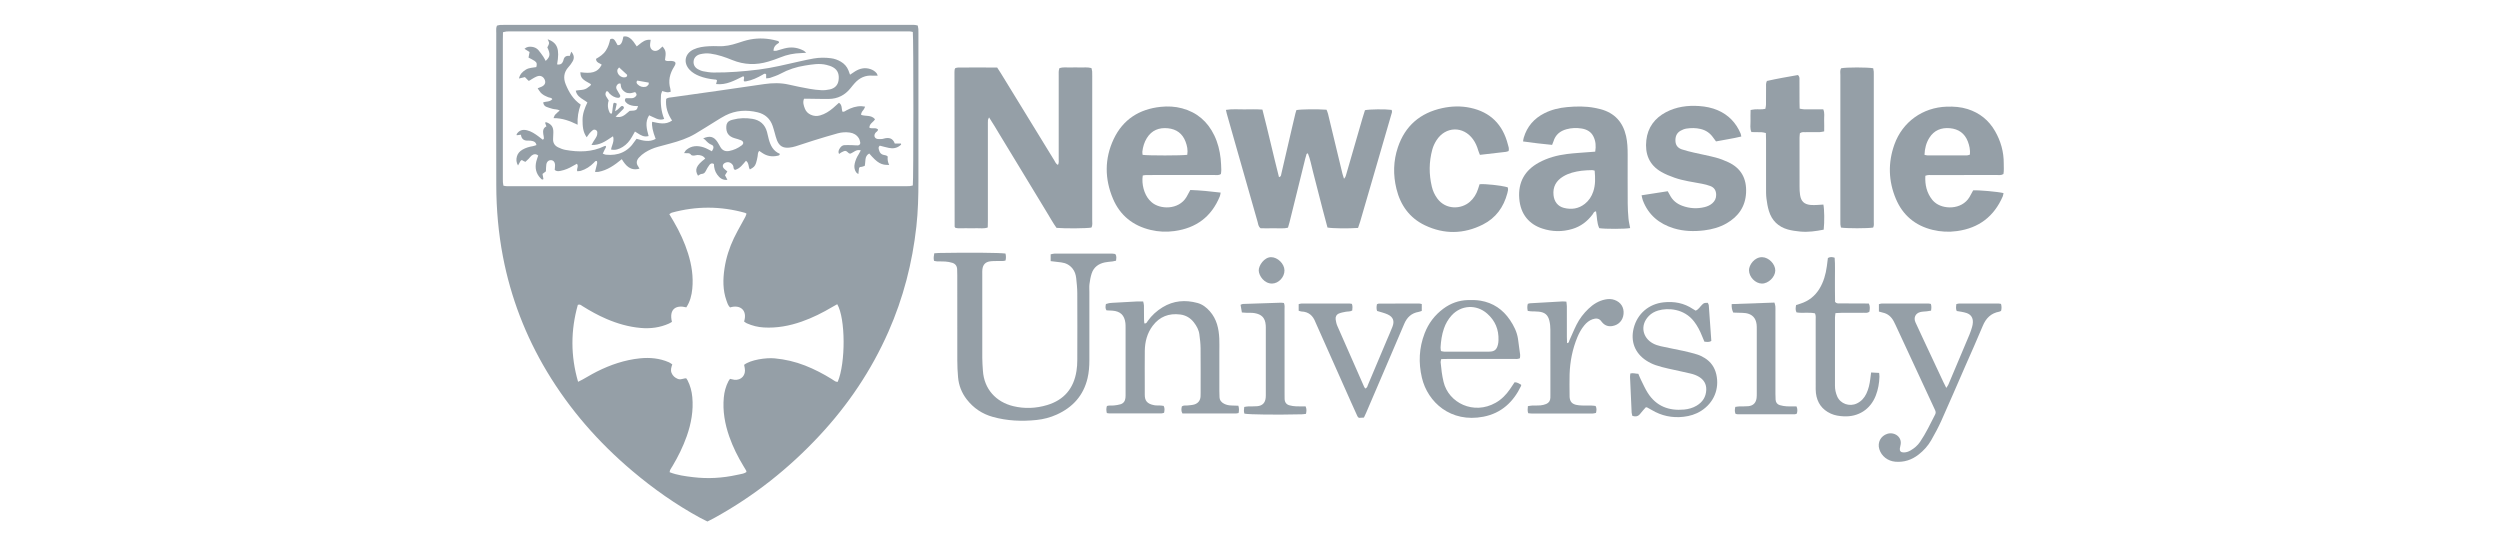 <?xml version="1.0" encoding="UTF-8"?>
<svg xmlns="http://www.w3.org/2000/svg" width="151" height="33" viewBox="0 0 151 33" fill="none">
  <path d="M63.902 9.962C63.969 9.835 63.946 9.712 63.946 9.594C63.949 8.865 63.946 8.134 63.946 7.405C63.946 6.456 63.946 5.508 63.946 4.56C63.946 4.416 63.93 4.27 63.991 4.114C64.204 4.045 64.422 4.081 64.637 4.076C64.842 4.069 65.049 4.07 65.256 4.076C65.472 4.081 65.691 4.049 65.922 4.111C65.938 4.181 65.962 4.248 65.967 4.318C65.974 4.415 65.971 4.513 65.971 4.61C65.971 7.504 65.971 10.398 65.969 13.291C65.969 13.445 66.002 13.607 65.92 13.746C65.637 13.798 64.311 13.81 63.814 13.763C63.603 13.474 63.427 13.143 63.229 12.824C63.038 12.514 62.851 12.202 62.662 11.889C62.466 11.568 62.271 11.245 62.075 10.922C61.886 10.611 61.697 10.3 61.508 9.987C61.313 9.666 61.117 9.343 60.922 9.022C60.733 8.711 60.545 8.398 60.354 8.087C60.159 7.768 59.974 7.442 59.739 7.09C59.703 7.173 59.675 7.209 59.673 7.247C59.665 7.357 59.668 7.466 59.668 7.575C59.668 9.496 59.668 11.417 59.668 13.338C59.668 13.471 59.663 13.603 59.66 13.739C59.428 13.824 59.208 13.777 58.994 13.784C58.776 13.792 58.557 13.79 58.339 13.784C58.123 13.779 57.905 13.809 57.717 13.767C57.685 13.732 57.675 13.725 57.67 13.716C57.665 13.706 57.66 13.693 57.66 13.681C57.656 10.569 57.652 7.457 57.65 4.345C57.65 4.297 57.652 4.247 57.66 4.2C57.664 4.177 57.679 4.157 57.699 4.115C57.742 4.105 57.798 4.081 57.855 4.081C58.644 4.074 59.432 4.07 60.23 4.081C60.31 4.204 60.385 4.313 60.453 4.426C61.526 6.177 62.598 7.928 63.673 9.678C63.733 9.774 63.77 9.896 63.901 9.962H63.902Z" fill="#959FA7"></path>
  <path d="M82.031 13.767C81.434 13.81 80.472 13.799 80.18 13.743C80.084 13.381 79.983 13.007 79.885 12.633C79.787 12.257 79.692 11.879 79.595 11.503C79.499 11.127 79.406 10.749 79.305 10.374C79.204 10.003 79.145 9.619 78.996 9.262C78.892 9.273 78.909 9.348 78.891 9.395C78.87 9.452 78.856 9.51 78.84 9.57C78.668 10.266 78.496 10.961 78.325 11.657C78.179 12.246 78.034 12.836 77.887 13.425C77.86 13.531 77.827 13.635 77.794 13.75C77.516 13.823 77.239 13.78 76.963 13.787C76.685 13.795 76.406 13.788 76.144 13.788C75.991 13.677 75.993 13.517 75.954 13.383C75.481 11.737 75.014 10.089 74.545 8.442C74.395 7.916 74.246 7.39 74.097 6.864C74.078 6.797 74.066 6.727 74.045 6.637C74.426 6.574 74.786 6.611 75.146 6.607C75.507 6.602 75.87 6.594 76.25 6.619C76.603 7.986 76.906 9.346 77.25 10.697C77.379 10.674 77.374 10.577 77.392 10.5C77.613 9.553 77.831 8.607 78.051 7.661C78.114 7.389 78.179 7.117 78.244 6.845C78.26 6.776 78.286 6.709 78.303 6.649C78.59 6.596 79.547 6.585 80.123 6.627C80.151 6.701 80.192 6.787 80.213 6.877C80.504 8.081 80.794 9.287 81.083 10.491C81.105 10.582 81.139 10.671 81.178 10.798C81.281 10.694 81.296 10.59 81.324 10.493C81.645 9.384 81.964 8.277 82.285 7.168C82.336 6.994 82.391 6.821 82.444 6.656C82.714 6.595 83.673 6.586 84.05 6.637C84.112 6.745 84.055 6.845 84.026 6.948C83.752 7.893 83.477 8.838 83.203 9.782C82.853 10.984 82.504 12.185 82.154 13.386C82.117 13.513 82.07 13.637 82.026 13.768L82.031 13.767Z" fill="#959FA7"></path>
  <path d="M98.458 13.776C98.185 13.834 96.952 13.839 96.595 13.781C96.445 13.467 96.466 13.109 96.401 12.767C96.266 12.77 96.243 12.883 96.19 12.954C95.873 13.373 95.477 13.678 94.969 13.829C94.358 14.012 93.746 14.001 93.143 13.8C92.394 13.551 91.834 12.977 91.762 11.976C91.691 11.002 92.098 10.284 92.951 9.819C93.481 9.53 94.054 9.377 94.647 9.302C95.091 9.246 95.54 9.224 95.987 9.187C96.105 9.177 96.225 9.17 96.351 9.16C96.407 8.829 96.383 8.532 96.247 8.251C96.103 7.951 95.834 7.81 95.523 7.761C95.222 7.714 94.918 7.724 94.62 7.805C94.228 7.911 93.953 8.137 93.831 8.535C93.811 8.602 93.78 8.668 93.747 8.751C93.162 8.692 92.587 8.631 91.992 8.543C92.008 8.451 92.014 8.382 92.034 8.317C92.234 7.639 92.661 7.15 93.29 6.835C93.719 6.62 94.181 6.512 94.653 6.469C95.209 6.418 95.769 6.409 96.322 6.516C96.442 6.539 96.559 6.564 96.676 6.595C97.52 6.821 98.023 7.372 98.215 8.22C98.298 8.589 98.311 8.965 98.311 9.342C98.311 10.327 98.307 11.311 98.314 12.295C98.315 12.598 98.333 12.902 98.361 13.204C98.378 13.396 98.427 13.585 98.461 13.774L98.458 13.776ZM96.318 10.308C96.257 10.294 96.212 10.274 96.166 10.275C95.948 10.284 95.728 10.285 95.514 10.314C95.128 10.368 94.75 10.454 94.412 10.661C93.991 10.918 93.781 11.285 93.833 11.788C93.873 12.174 94.085 12.459 94.454 12.555C94.911 12.673 95.345 12.613 95.726 12.311C95.971 12.117 96.134 11.865 96.233 11.57C96.372 11.16 96.355 10.74 96.318 10.307V10.308Z" fill="#959FA7"></path>
  <path d="M73.742 10.51C73.606 10.605 73.468 10.571 73.338 10.571C72.1 10.573 70.862 10.572 69.623 10.572C69.477 10.572 69.331 10.571 69.187 10.575C69.13 10.576 69.073 10.592 69.022 10.601C68.942 11.129 69.107 11.726 69.421 12.08C69.462 12.126 69.505 12.168 69.551 12.208C70.049 12.659 71.188 12.695 71.663 11.901C71.743 11.766 71.813 11.626 71.895 11.475C72.502 11.496 73.103 11.558 73.728 11.633C73.709 11.719 73.705 11.789 73.68 11.851C73.177 13.09 72.252 13.776 70.938 13.956C70.451 14.024 69.97 14.001 69.493 13.887C68.429 13.633 67.652 13.011 67.226 12.008C66.718 10.81 66.707 9.586 67.266 8.401C67.827 7.215 68.808 6.591 70.1 6.454C70.536 6.408 70.975 6.428 71.401 6.544C72.301 6.787 72.941 7.342 73.343 8.178C73.557 8.62 73.673 9.091 73.727 9.577C73.752 9.807 73.758 10.039 73.766 10.268C73.769 10.351 73.751 10.435 73.743 10.507L73.742 10.51ZM71.711 9.351C71.757 9.063 71.702 8.804 71.607 8.555C71.422 8.066 71.058 7.799 70.542 7.747C70.005 7.694 69.565 7.865 69.27 8.339C69.114 8.59 69.032 8.867 68.998 9.158C68.99 9.224 69.009 9.293 69.014 9.354C69.364 9.402 71.371 9.401 71.71 9.351H71.711Z" fill="#959FA7"></path>
  <path d="M121.007 10.512C120.866 10.601 120.729 10.571 120.598 10.571C119.3 10.573 118.001 10.571 116.703 10.573C116.572 10.573 116.439 10.555 116.291 10.616C116.261 11.16 116.372 11.653 116.717 12.08C116.755 12.127 116.801 12.167 116.845 12.208C117.344 12.66 118.484 12.693 118.957 11.904C119.037 11.77 119.108 11.63 119.179 11.498C119.508 11.475 120.662 11.578 121.012 11.662C120.997 11.728 120.993 11.8 120.966 11.861C120.44 13.077 119.522 13.775 118.208 13.957C117.708 14.026 117.216 14.002 116.727 13.883C115.676 13.628 114.925 12.997 114.509 12.005C114.058 10.933 114.03 9.827 114.421 8.73C114.91 7.361 116.132 6.489 117.584 6.442C118.01 6.428 118.43 6.457 118.843 6.587C119.571 6.818 120.126 7.264 120.504 7.925C120.848 8.525 121.031 9.176 121.026 9.872C121.025 10.088 121.046 10.305 121.008 10.51L121.007 10.512ZM116.241 9.354C116.321 9.369 116.368 9.385 116.414 9.385C117.213 9.387 118.014 9.388 118.814 9.385C118.87 9.385 118.925 9.355 118.983 9.338C119.009 9.051 118.952 8.792 118.856 8.542C118.666 8.052 118.296 7.792 117.779 7.744C117.255 7.696 116.821 7.865 116.533 8.323C116.343 8.627 116.254 8.964 116.24 9.354H116.241Z" fill="#959FA7"></path>
  <path d="M63.46 15.774V15.362C63.546 15.346 63.615 15.319 63.685 15.319C64.851 15.316 66.016 15.316 67.183 15.319C67.242 15.319 67.301 15.334 67.359 15.342C67.461 15.469 67.422 15.6 67.409 15.746C67.335 15.761 67.268 15.78 67.199 15.79C67.043 15.812 66.883 15.816 66.73 15.849C66.347 15.93 66.059 16.141 65.935 16.521C65.868 16.727 65.832 16.944 65.804 17.16C65.784 17.315 65.798 17.476 65.798 17.634C65.798 19.008 65.795 20.382 65.798 21.757C65.798 22.123 65.772 22.486 65.688 22.843C65.441 23.891 64.794 24.602 63.829 25.039C63.44 25.216 63.029 25.323 62.603 25.367C61.714 25.459 60.832 25.422 59.967 25.181C59.329 25.004 58.801 24.652 58.391 24.123C58.085 23.727 57.91 23.28 57.867 22.785C57.837 22.445 57.821 22.105 57.821 21.765C57.816 20.05 57.819 18.335 57.819 16.62C57.819 16.498 57.816 16.377 57.811 16.255C57.802 16.062 57.698 15.931 57.522 15.875C57.384 15.831 57.238 15.808 57.095 15.797C56.938 15.783 56.779 15.797 56.622 15.79C56.552 15.788 56.483 15.767 56.417 15.756C56.373 15.595 56.402 15.456 56.43 15.299C56.53 15.291 56.613 15.281 56.694 15.28C58.52 15.247 60.392 15.262 60.731 15.314C60.767 15.449 60.768 15.59 60.734 15.736C60.598 15.784 60.452 15.757 60.309 15.764C60.139 15.771 59.967 15.761 59.8 15.785C59.517 15.826 59.371 15.985 59.336 16.267C59.325 16.363 59.329 16.461 59.329 16.558C59.329 18.248 59.328 19.939 59.33 21.628C59.33 21.884 59.352 22.139 59.368 22.393C59.439 23.498 60.156 24.278 61.197 24.531C61.881 24.698 62.575 24.668 63.249 24.465C64.269 24.158 64.855 23.46 65.019 22.41C65.053 22.195 65.068 21.974 65.068 21.757C65.072 20.407 65.075 19.058 65.068 17.707C65.067 17.404 65.034 17.1 65.002 16.799C64.979 16.593 64.918 16.394 64.785 16.226C64.61 16.005 64.379 15.884 64.102 15.849C63.899 15.822 63.696 15.8 63.464 15.773L63.46 15.774Z" fill="#959FA7"></path>
  <path d="M105.174 8.245C104.666 8.37 104.162 8.439 103.647 8.541C103.59 8.463 103.531 8.389 103.478 8.312C103.29 8.04 103.04 7.867 102.716 7.79C102.427 7.721 102.138 7.723 101.85 7.768C101.733 7.787 101.616 7.836 101.511 7.894C101.259 8.034 101.179 8.265 101.198 8.542C101.215 8.793 101.361 8.947 101.583 9.022C101.824 9.102 102.072 9.162 102.319 9.219C102.756 9.321 103.197 9.402 103.632 9.516C103.888 9.584 104.139 9.681 104.38 9.793C105.166 10.156 105.506 10.79 105.463 11.643C105.421 12.481 104.996 13.081 104.284 13.491C103.868 13.73 103.412 13.854 102.939 13.913C102.318 13.989 101.701 13.974 101.099 13.791C100.214 13.521 99.561 12.983 99.226 12.099C99.193 12.011 99.18 11.916 99.151 11.796C99.688 11.713 100.2 11.633 100.73 11.55C100.776 11.631 100.819 11.701 100.856 11.775C101.017 12.096 101.276 12.307 101.606 12.429C102.049 12.593 102.504 12.622 102.966 12.507C103.133 12.464 103.288 12.396 103.42 12.283C103.576 12.148 103.657 11.982 103.656 11.772C103.656 11.513 103.545 11.324 103.3 11.235C103.142 11.177 102.977 11.133 102.81 11.101C102.251 10.992 101.682 10.924 101.143 10.734C100.87 10.638 100.596 10.529 100.346 10.385C99.603 9.962 99.347 9.285 99.438 8.469C99.524 7.701 99.939 7.141 100.618 6.78C101.249 6.446 101.93 6.357 102.631 6.405C103.02 6.432 103.401 6.506 103.761 6.663C104.406 6.943 104.854 7.415 105.129 8.057C105.152 8.11 105.157 8.17 105.175 8.245H105.174Z" fill="#959FA7"></path>
  <path d="M91.065 11.315C91.111 11.434 91.074 11.553 91.044 11.668C90.822 12.512 90.346 13.17 89.566 13.562C88.413 14.144 87.226 14.164 86.059 13.605C85.137 13.163 84.586 12.391 84.346 11.41C84.139 10.569 84.154 9.72 84.434 8.893C84.871 7.594 85.784 6.82 87.11 6.531C87.673 6.409 88.243 6.391 88.809 6.512C90.022 6.77 90.766 7.522 91.073 8.715C91.105 8.839 91.165 8.966 91.12 9.123C91.07 9.138 91.016 9.166 90.957 9.172C90.441 9.233 89.923 9.292 89.387 9.353C89.349 9.253 89.31 9.168 89.283 9.079C89.215 8.844 89.12 8.622 88.977 8.423C88.391 7.598 87.308 7.62 86.763 8.475C86.653 8.646 86.563 8.841 86.51 9.036C86.309 9.777 86.304 10.525 86.482 11.271C86.544 11.534 86.655 11.775 86.816 11.993C87.325 12.682 88.258 12.652 88.783 12.185C89.017 11.978 89.174 11.723 89.27 11.428C89.303 11.325 89.337 11.222 89.367 11.127C89.7 11.093 90.684 11.203 91.068 11.314L91.065 11.315Z" fill="#959FA7"></path>
  <path d="M110.15 13.871C109.675 13.965 109.208 14.032 108.734 13.986C108.481 13.962 108.226 13.928 107.982 13.86C107.404 13.696 107.014 13.315 106.84 12.736C106.766 12.494 106.725 12.24 106.693 11.988C106.666 11.772 106.671 11.551 106.67 11.333C106.667 10.373 106.67 9.412 106.669 8.453C106.669 8.321 106.662 8.189 106.659 8.036C106.563 8.016 106.485 7.988 106.406 7.986C106.202 7.977 105.996 7.979 105.787 7.977C105.681 7.752 105.738 7.531 105.731 7.317C105.722 7.1 105.733 6.882 105.736 6.644C105.832 6.629 105.912 6.611 105.992 6.605C106.197 6.591 106.403 6.625 106.627 6.573C106.641 6.494 106.665 6.414 106.666 6.333C106.671 5.981 106.666 5.628 106.67 5.276C106.67 5.157 106.65 5.034 106.721 4.89C107.336 4.749 107.977 4.642 108.594 4.532C108.711 4.636 108.688 4.739 108.688 4.832C108.692 5.281 108.688 5.731 108.691 6.181C108.691 6.301 108.696 6.422 108.699 6.562C108.795 6.577 108.875 6.6 108.955 6.602C109.221 6.607 109.489 6.605 109.755 6.605C109.876 6.605 109.995 6.605 110.125 6.605C110.225 6.831 110.169 7.051 110.178 7.263C110.187 7.48 110.181 7.699 110.181 7.935C110.082 7.953 110.003 7.978 109.923 7.979C109.632 7.984 109.34 7.979 109.05 7.983C108.943 7.984 108.83 7.96 108.713 8.049C108.707 8.127 108.692 8.222 108.692 8.316C108.692 9.3 108.691 10.285 108.693 11.269C108.693 11.44 108.698 11.611 108.725 11.779C108.783 12.157 108.967 12.335 109.345 12.378C109.489 12.395 109.635 12.383 109.781 12.378C109.899 12.374 110.018 12.363 110.132 12.355C110.193 12.64 110.203 13.397 110.151 13.87L110.15 13.871Z" fill="#959FA7"></path>
  <path d="M74.798 24.506C74.851 24.68 74.838 24.808 74.811 24.947C74.751 24.957 74.705 24.973 74.659 24.973C73.581 24.974 72.501 24.973 71.419 24.973C71.329 24.823 71.355 24.685 71.382 24.553C71.501 24.459 71.627 24.506 71.744 24.489C71.876 24.471 72.012 24.469 72.138 24.43C72.367 24.357 72.498 24.192 72.513 23.946C72.517 23.873 72.518 23.799 72.518 23.727C72.518 22.828 72.523 21.928 72.515 21.029C72.512 20.751 72.478 20.473 72.442 20.196C72.407 19.924 72.277 19.69 72.112 19.475C71.901 19.201 71.622 19.038 71.283 18.995C70.604 18.909 70.04 19.122 69.621 19.68C69.287 20.125 69.155 20.638 69.146 21.184C69.136 21.876 69.144 22.57 69.144 23.262C69.144 23.456 69.145 23.651 69.144 23.845C69.144 24.201 69.281 24.392 69.712 24.474C69.842 24.499 69.979 24.485 70.112 24.493C70.17 24.497 70.229 24.508 70.285 24.516C70.361 24.656 70.339 24.785 70.31 24.933C70.255 24.945 70.2 24.971 70.144 24.971C69.1 24.973 68.056 24.973 67.013 24.971C66.966 24.971 66.919 24.958 66.853 24.949C66.817 24.804 66.809 24.668 66.858 24.521C67.006 24.473 67.153 24.505 67.296 24.488C67.426 24.473 67.56 24.455 67.685 24.416C67.865 24.36 67.957 24.219 67.977 24.035C67.986 23.951 67.985 23.864 67.985 23.779C67.985 22.454 67.985 21.129 67.985 19.804C67.985 19.708 67.985 19.609 67.975 19.514C67.919 19.037 67.669 18.8 67.19 18.763C67.071 18.754 66.95 18.751 66.837 18.746C66.745 18.626 66.771 18.506 66.797 18.364C66.856 18.346 66.922 18.323 66.991 18.309C67.051 18.298 67.112 18.295 67.172 18.291C67.669 18.264 68.166 18.234 68.662 18.209C68.783 18.203 68.904 18.209 69.047 18.209C69.064 18.291 69.093 18.37 69.094 18.449C69.1 18.729 69.095 19.008 69.099 19.287C69.099 19.369 69.112 19.451 69.118 19.533C69.254 19.554 69.277 19.454 69.32 19.393C69.562 19.05 69.866 18.776 70.222 18.558C70.885 18.154 71.592 18.101 72.327 18.299C72.627 18.381 72.865 18.563 73.072 18.798C73.491 19.273 73.618 19.844 73.645 20.451C73.657 20.706 73.649 20.962 73.649 21.217C73.649 22.02 73.649 22.821 73.649 23.624C73.649 23.746 73.653 23.867 73.659 23.989C73.669 24.177 73.771 24.302 73.935 24.386C74.079 24.46 74.232 24.489 74.392 24.492C74.524 24.493 74.654 24.501 74.8 24.506H74.798Z" fill="#959FA7"></path>
  <path d="M111.206 4.123C111.501 4.059 112.81 4.058 113.142 4.123C113.152 4.185 113.168 4.254 113.175 4.324C113.181 4.383 113.177 4.445 113.177 4.505C113.177 7.457 113.177 10.408 113.177 13.36C113.177 13.49 113.2 13.626 113.14 13.744C112.833 13.801 111.516 13.802 111.195 13.744C111.183 13.683 111.165 13.614 111.159 13.546C111.153 13.473 111.157 13.4 111.157 13.327C111.157 10.401 111.157 7.473 111.158 4.546C111.158 4.404 111.122 4.254 111.205 4.123H111.206Z" fill="#959FA7"></path>
  <path d="M113.486 18.813V18.373C113.55 18.357 113.606 18.332 113.663 18.332C114.599 18.329 115.533 18.329 116.468 18.332C116.515 18.332 116.561 18.347 116.623 18.357C116.669 18.489 116.657 18.616 116.636 18.763C116.544 18.778 116.464 18.794 116.383 18.803C116.251 18.82 116.114 18.815 115.986 18.848C115.691 18.924 115.568 19.189 115.694 19.469C115.853 19.823 116.02 20.174 116.185 20.527C116.581 21.374 116.978 22.222 117.376 23.069C117.426 23.177 117.482 23.282 117.556 23.43C117.614 23.337 117.659 23.285 117.684 23.225C118.111 22.219 118.536 21.212 118.958 20.203C119.019 20.058 119.068 19.907 119.112 19.755C119.139 19.662 119.158 19.565 119.161 19.469C119.173 19.193 119.046 19.001 118.788 18.909C118.687 18.872 118.578 18.854 118.471 18.832C118.377 18.813 118.283 18.802 118.185 18.785C118.123 18.646 118.145 18.516 118.161 18.37C118.221 18.356 118.277 18.332 118.334 18.332C119.123 18.329 119.913 18.331 120.701 18.332C120.748 18.332 120.795 18.346 120.861 18.356C120.902 18.5 120.903 18.637 120.865 18.777C120.822 18.796 120.791 18.819 120.757 18.825C120.256 18.915 119.951 19.219 119.759 19.684C119.42 20.503 119.054 21.311 118.698 22.124C118.217 23.226 117.742 24.332 117.25 25.428C117.071 25.825 116.86 26.21 116.645 26.59C116.45 26.931 116.188 27.219 115.877 27.46C115.467 27.779 115.004 27.93 114.483 27.888C114.019 27.85 113.638 27.55 113.51 27.129C113.387 26.722 113.595 26.33 113.993 26.203C114.425 26.066 114.925 26.401 114.785 26.914C114.77 26.973 114.757 27.032 114.75 27.093C114.733 27.239 114.806 27.319 114.957 27.327C115.12 27.334 115.268 27.284 115.406 27.202C115.629 27.073 115.822 26.908 115.969 26.693C116.327 26.17 116.593 25.594 116.883 25.034C116.925 24.954 116.923 24.87 116.886 24.788C116.862 24.732 116.835 24.677 116.81 24.622C116.037 22.958 115.265 21.294 114.492 19.631C114.457 19.554 114.42 19.478 114.38 19.403C114.234 19.132 114.024 18.945 113.717 18.881C113.647 18.866 113.577 18.843 113.484 18.817L113.486 18.813Z" fill="#959FA7"></path>
  <path d="M91.803 21.639C91.662 21.704 91.526 21.678 91.395 21.678C90.084 21.681 88.773 21.678 87.462 21.68C87.33 21.68 87.198 21.684 87.051 21.688C87.035 21.763 87.01 21.82 87.014 21.875C87.049 22.274 87.096 22.67 87.19 23.063C87.495 24.342 89.014 25.078 90.338 24.327C90.693 24.126 90.973 23.84 91.202 23.506C91.297 23.368 91.39 23.225 91.483 23.087C91.652 23.09 91.764 23.176 91.877 23.238C91.877 23.277 91.881 23.291 91.877 23.302C91.41 24.279 90.684 24.957 89.604 25.168C87.621 25.555 86.233 24.29 85.884 22.821C85.669 21.913 85.709 21.011 86.047 20.135C86.279 19.53 86.656 19.032 87.176 18.646C87.618 18.318 88.114 18.138 88.664 18.124C88.918 18.118 89.177 18.119 89.425 18.161C90.183 18.289 90.772 18.691 91.201 19.326C91.433 19.67 91.621 20.038 91.685 20.455C91.734 20.779 91.777 21.104 91.817 21.429C91.826 21.498 91.808 21.569 91.801 21.64L91.803 21.639ZM87.033 21.202C87.103 21.216 87.16 21.239 87.218 21.239C88.127 21.241 89.036 21.245 89.946 21.239C90.273 21.236 90.403 21.118 90.479 20.802C90.498 20.72 90.507 20.634 90.509 20.55C90.532 19.905 90.31 19.366 89.82 18.937C89.172 18.369 88.249 18.419 87.67 19.06C87.465 19.289 87.315 19.549 87.215 19.84C87.086 20.21 87.033 20.593 87.01 20.982C87.006 21.051 87.024 21.122 87.034 21.202H87.033Z" fill="#959FA7"></path>
  <path d="M99.405 24.602C99.303 24.719 99.177 24.85 99.067 24.994C98.946 25.154 98.797 25.178 98.597 25.122C98.581 25.055 98.555 24.987 98.551 24.919C98.517 24.202 98.485 23.486 98.454 22.768C98.452 22.698 98.467 22.627 98.474 22.557C98.65 22.514 98.798 22.576 98.956 22.578C99.012 22.708 99.053 22.822 99.108 22.93C99.244 23.201 99.365 23.482 99.528 23.737C100.041 24.538 100.8 24.823 101.72 24.737C101.988 24.712 102.247 24.64 102.479 24.501C102.837 24.286 103.041 23.975 103.058 23.549C103.072 23.198 102.911 22.937 102.623 22.762C102.47 22.669 102.293 22.605 102.117 22.564C101.669 22.454 101.216 22.368 100.767 22.264C100.507 22.204 100.247 22.141 99.995 22.053C99.802 21.986 99.613 21.893 99.442 21.782C98.749 21.335 98.475 20.623 98.674 19.824C98.891 18.953 99.584 18.358 100.48 18.261C101.118 18.193 101.712 18.3 102.252 18.663C102.303 18.697 102.356 18.725 102.417 18.762C102.597 18.696 102.681 18.522 102.81 18.401C102.921 18.299 102.918 18.295 103.15 18.29C103.17 18.337 103.208 18.391 103.211 18.445C103.265 19.159 103.313 19.874 103.364 20.59C103.227 20.684 103.096 20.648 102.946 20.637C102.897 20.517 102.843 20.398 102.795 20.275C102.673 19.968 102.522 19.679 102.32 19.416C101.719 18.635 100.739 18.581 100.153 18.755C99.938 18.819 99.746 18.923 99.592 19.082C99.034 19.652 99.22 20.405 99.832 20.739C99.979 20.82 100.145 20.874 100.309 20.911C100.758 21.013 101.212 21.093 101.663 21.192C101.947 21.254 102.23 21.324 102.508 21.41C102.668 21.46 102.824 21.537 102.968 21.626C103.336 21.855 103.568 22.189 103.665 22.612C103.865 23.494 103.51 24.334 102.746 24.818C102.421 25.024 102.062 25.132 101.685 25.174C100.999 25.252 100.356 25.119 99.762 24.762C99.669 24.707 99.573 24.656 99.477 24.604C99.469 24.599 99.453 24.604 99.405 24.604V24.602Z" fill="#959FA7"></path>
  <path d="M113.013 22.497L113.5 22.524C113.507 22.617 113.521 22.687 113.519 22.757C113.506 23.148 113.439 23.53 113.296 23.896C112.973 24.726 112.246 25.192 111.357 25.146C111.089 25.132 110.827 25.095 110.579 24.982C110.047 24.739 109.754 24.322 109.682 23.747C109.663 23.591 109.668 23.432 109.668 23.274C109.668 21.96 109.668 20.648 109.667 19.334C109.667 19.204 109.689 19.068 109.626 18.927C109.259 18.844 108.881 18.933 108.509 18.868C108.432 18.721 108.456 18.58 108.484 18.425C108.578 18.394 108.669 18.365 108.76 18.336C109.241 18.18 109.616 17.887 109.884 17.457C110.145 17.035 110.275 16.572 110.341 16.085C110.363 15.917 110.384 15.748 110.405 15.583C110.545 15.505 110.669 15.518 110.813 15.567C110.851 16.02 110.824 16.469 110.83 16.915C110.837 17.363 110.823 17.813 110.838 18.236C110.934 18.345 111.037 18.326 111.131 18.327C111.592 18.33 112.054 18.327 112.515 18.328C112.635 18.328 112.755 18.333 112.88 18.336C112.965 18.514 112.937 18.676 112.911 18.829C112.801 18.916 112.689 18.89 112.582 18.891C112.133 18.894 111.683 18.891 111.234 18.894C111.116 18.894 110.997 18.905 110.863 18.911C110.851 19.016 110.833 19.097 110.833 19.178C110.832 20.551 110.833 21.926 110.832 23.299C110.832 23.521 110.877 23.732 110.964 23.937C111.16 24.398 111.719 24.581 112.159 24.366C112.422 24.239 112.606 24.035 112.729 23.774C112.861 23.497 112.926 23.201 112.964 22.898C112.979 22.778 112.994 22.659 113.016 22.497H113.013Z" fill="#959FA7"></path>
  <path d="M78.44 18.768V18.37C78.506 18.355 78.564 18.332 78.621 18.332C79.58 18.329 80.538 18.331 81.498 18.332C81.545 18.332 81.592 18.345 81.655 18.355C81.705 18.486 81.69 18.614 81.676 18.753C81.551 18.83 81.413 18.805 81.287 18.83C81.146 18.858 80.999 18.881 80.868 18.937C80.724 18.999 80.65 19.134 80.674 19.295C80.693 19.426 80.72 19.56 80.773 19.681C81.308 20.906 81.848 22.128 82.388 23.35C82.405 23.39 82.435 23.426 82.459 23.465C82.588 23.426 82.596 23.314 82.63 23.233C83.006 22.35 83.376 21.465 83.749 20.58C83.868 20.301 83.991 20.023 84.102 19.741C84.239 19.395 84.151 19.145 83.816 18.991C83.62 18.901 83.404 18.854 83.176 18.782C83.129 18.656 83.139 18.516 83.168 18.375C83.213 18.359 83.246 18.337 83.28 18.337C84.093 18.335 84.907 18.333 85.719 18.333C85.765 18.333 85.812 18.351 85.875 18.364V18.778C85.813 18.798 85.747 18.829 85.68 18.84C85.257 18.911 84.986 19.164 84.821 19.548C84.548 20.184 84.276 20.82 84.005 21.457C83.507 22.618 83.011 23.779 82.512 24.94C82.474 25.029 82.431 25.115 82.381 25.222C82.277 25.228 82.172 25.233 82.077 25.239C82.037 25.197 82.004 25.175 81.99 25.145C81.864 24.869 81.739 24.592 81.615 24.315C80.913 22.74 80.212 21.163 79.51 19.588C79.49 19.544 79.467 19.501 79.451 19.455C79.305 19.066 79.043 18.83 78.612 18.815C78.566 18.814 78.52 18.791 78.44 18.769V18.768Z" fill="#959FA7"></path>
  <path d="M92.276 18.777C92.24 18.626 92.241 18.485 92.28 18.352C92.319 18.341 92.364 18.321 92.41 18.318C93.064 18.279 93.718 18.242 94.373 18.206C94.444 18.203 94.515 18.214 94.61 18.219C94.62 18.32 94.637 18.412 94.638 18.506C94.641 19.126 94.638 19.746 94.639 20.365C94.639 20.484 94.647 20.604 94.651 20.724C94.774 20.718 94.764 20.622 94.79 20.565C94.938 20.247 95.067 19.918 95.226 19.605C95.407 19.245 95.652 18.927 95.945 18.648C96.231 18.375 96.556 18.17 96.949 18.09C97.142 18.05 97.332 18.048 97.522 18.117C97.901 18.256 98.1 18.565 98.062 18.966C98.025 19.346 97.778 19.62 97.404 19.69C97.174 19.733 96.971 19.681 96.805 19.509C96.779 19.482 96.754 19.455 96.733 19.426C96.593 19.216 96.4 19.209 96.186 19.284C95.986 19.355 95.829 19.487 95.695 19.647C95.515 19.863 95.38 20.108 95.273 20.367C94.977 21.082 94.83 21.831 94.804 22.6C94.79 23.013 94.802 23.426 94.803 23.84C94.803 23.888 94.803 23.938 94.805 23.986C94.827 24.248 94.935 24.386 95.19 24.451C95.307 24.48 95.43 24.487 95.55 24.492C95.745 24.498 95.939 24.492 96.133 24.496C96.216 24.497 96.298 24.512 96.374 24.52C96.452 24.662 96.431 24.792 96.398 24.94C96.334 24.953 96.265 24.976 96.197 24.977C94.971 24.98 93.746 24.98 92.52 24.977C92.449 24.977 92.379 24.964 92.304 24.958C92.251 24.812 92.272 24.682 92.285 24.532C92.373 24.52 92.452 24.499 92.534 24.496C92.704 24.489 92.874 24.501 93.043 24.485C93.161 24.474 93.282 24.445 93.392 24.399C93.549 24.334 93.637 24.206 93.642 24.029C93.643 23.957 93.644 23.883 93.644 23.811C93.644 22.511 93.647 21.211 93.642 19.911C93.642 19.731 93.625 19.545 93.582 19.371C93.496 19.017 93.305 18.862 92.944 18.824C92.787 18.807 92.629 18.812 92.472 18.805C92.412 18.802 92.353 18.79 92.277 18.779L92.276 18.777Z" fill="#959FA7"></path>
  <path d="M104.594 18.367C105.469 18.336 106.315 18.307 107.176 18.276C107.199 18.363 107.226 18.427 107.232 18.495C107.241 18.604 107.236 18.713 107.236 18.823C107.236 20.475 107.236 22.129 107.236 23.782C107.236 23.904 107.237 24.024 107.246 24.146C107.258 24.309 107.346 24.425 107.498 24.47C107.635 24.511 107.781 24.534 107.924 24.543C108.116 24.554 108.31 24.545 108.508 24.545C108.579 24.705 108.569 24.841 108.529 24.982C108.487 24.997 108.453 25.02 108.42 25.02C107.268 25.023 106.114 25.024 104.962 25.023C104.916 25.023 104.869 25.005 104.826 24.996C104.765 24.857 104.781 24.727 104.812 24.577C104.891 24.567 104.972 24.55 105.054 24.547C105.236 24.54 105.42 24.553 105.6 24.534C105.895 24.503 106.058 24.336 106.098 24.042C106.11 23.947 106.109 23.848 106.109 23.751C106.109 22.463 106.109 21.174 106.109 19.886C106.109 19.789 106.11 19.69 106.099 19.595C106.052 19.206 105.837 18.979 105.452 18.914C105.321 18.892 105.185 18.898 105.052 18.891C104.931 18.886 104.812 18.884 104.689 18.88C104.613 18.722 104.582 18.572 104.594 18.365V18.367Z" fill="#959FA7"></path>
  <path d="M75.01 18.875L74.93 18.409C74.988 18.387 75.03 18.36 75.073 18.359C75.837 18.331 76.603 18.307 77.367 18.283C77.425 18.282 77.484 18.294 77.549 18.301C77.608 18.439 77.586 18.575 77.586 18.704C77.588 20.395 77.586 22.086 77.588 23.776C77.588 23.885 77.588 23.994 77.591 24.103C77.599 24.295 77.695 24.43 77.878 24.48C78.005 24.516 78.138 24.535 78.27 24.541C78.463 24.552 78.656 24.544 78.856 24.544C78.932 24.7 78.914 24.839 78.881 24.996C78.796 25.006 78.713 25.023 78.631 25.024C77.046 25.06 75.49 25.042 75.165 24.985C75.114 24.862 75.134 24.732 75.152 24.58C75.232 24.568 75.312 24.549 75.393 24.547C75.575 24.539 75.759 24.553 75.939 24.535C76.256 24.503 76.419 24.332 76.449 24.018C76.458 23.922 76.455 23.824 76.455 23.726C76.455 22.449 76.455 21.171 76.455 19.895C76.455 19.81 76.458 19.725 76.45 19.64C76.415 19.181 76.188 18.983 75.774 18.912C75.608 18.884 75.435 18.898 75.265 18.891C75.194 18.889 75.121 18.881 75.007 18.873L75.01 18.875Z" fill="#959FA7"></path>
  <path d="M107.227 16.342C107.221 16.733 106.807 17.134 106.417 17.128C106.016 17.122 105.641 16.724 105.639 16.319C105.639 16.013 105.963 15.521 106.44 15.534C106.835 15.544 107.232 15.952 107.227 16.342Z" fill="#959FA7"></path>
  <path d="M77.582 16.327C77.589 16.733 77.233 17.118 76.839 17.127C76.365 17.137 76.038 16.66 76.028 16.341C76.017 16.047 76.356 15.531 76.776 15.533C77.167 15.533 77.576 15.93 77.582 16.327Z" fill="#959FA7"></path>
  <path fill-rule="evenodd" clip-rule="evenodd" d="M42.595 31.432C42.639 31.454 42.685 31.477 42.732 31.5L42.73 31.499C42.79 31.468 42.846 31.439 42.899 31.412C42.998 31.362 43.089 31.316 43.178 31.266C45.549 29.957 47.645 28.296 49.49 26.317C51.229 24.454 52.634 22.365 53.664 20.029C54.558 18.001 55.106 15.879 55.349 13.678C55.449 12.771 55.473 11.859 55.473 10.947V2.046C55.473 2.024 55.473 2.002 55.473 1.981C55.474 1.905 55.474 1.829 55.469 1.754C55.466 1.703 55.455 1.653 55.444 1.601C55.44 1.581 55.436 1.562 55.432 1.542C55.279 1.495 55.132 1.498 54.988 1.502C54.951 1.503 54.914 1.503 54.878 1.503H30.544C30.516 1.503 30.489 1.503 30.462 1.503C30.38 1.502 30.298 1.502 30.216 1.507C30.166 1.51 30.117 1.523 30.07 1.535C30.052 1.539 30.034 1.544 30.017 1.548C29.963 1.671 29.967 1.789 29.971 1.903C29.973 1.934 29.974 1.965 29.974 1.995C29.973 2.466 29.973 2.938 29.972 3.409C29.97 6.002 29.967 8.594 29.975 11.188C29.979 12.637 30.104 14.075 30.378 15.503C30.854 17.975 31.743 20.287 33.036 22.444C34.413 24.738 36.151 26.722 38.192 28.445C39.467 29.521 40.824 30.479 42.291 31.278C42.389 31.331 42.489 31.38 42.595 31.432ZM54.722 1.895C54.854 1.891 54.99 1.887 55.134 1.932V1.93C55.18 2.276 55.179 10.883 55.134 11.202C55.118 11.206 55.102 11.21 55.085 11.214C55.038 11.226 54.988 11.239 54.938 11.243C54.858 11.247 54.779 11.247 54.699 11.246C54.67 11.245 54.64 11.245 54.61 11.245H30.929C30.893 11.245 30.858 11.246 30.821 11.247C30.689 11.25 30.553 11.253 30.408 11.216C30.404 11.196 30.401 11.176 30.397 11.157C30.387 11.104 30.378 11.055 30.375 11.004C30.37 10.942 30.371 10.88 30.372 10.818C30.372 10.795 30.372 10.772 30.372 10.749V2.394C30.373 2.303 30.375 2.213 30.377 2.119C30.378 2.063 30.379 2.006 30.38 1.947C30.409 1.94 30.435 1.934 30.46 1.927C30.512 1.915 30.557 1.903 30.603 1.9C30.68 1.894 30.759 1.895 30.837 1.896C30.868 1.897 30.899 1.897 30.931 1.897C33.562 1.897 36.193 1.897 38.824 1.897C44.086 1.897 49.349 1.896 54.611 1.897C54.648 1.897 54.685 1.896 54.722 1.895ZM44.096 18.568C44.096 18.568 44.096 18.568 44.096 18.569H44.095C44.095 18.568 44.095 18.568 44.096 18.568ZM43.895 18.2C43.941 18.334 43.989 18.469 44.096 18.568C44.726 18.376 45.154 18.756 44.943 19.421C44.958 19.431 44.974 19.443 44.99 19.454C45.029 19.482 45.069 19.512 45.114 19.531C45.439 19.675 45.779 19.759 46.134 19.779C46.922 19.825 47.68 19.684 48.421 19.425C49.078 19.195 49.694 18.885 50.291 18.53C50.35 18.495 50.41 18.462 50.471 18.429C50.504 18.411 50.537 18.393 50.57 18.374C51.072 19.233 51.083 21.916 50.598 23.064C50.484 23.069 50.399 23.009 50.316 22.949C50.292 22.932 50.268 22.915 50.244 22.9C49.726 22.579 49.189 22.299 48.622 22.077C48.031 21.845 47.417 21.703 46.785 21.644C46.275 21.596 45.332 21.729 44.945 22.036C44.95 22.062 44.955 22.09 44.961 22.119C44.967 22.154 44.974 22.192 44.982 22.229C45.069 22.654 44.776 22.985 44.352 22.938C44.295 22.932 44.238 22.918 44.176 22.902C44.15 22.896 44.122 22.889 44.093 22.882C44.083 22.898 44.071 22.914 44.06 22.93C44.036 22.963 44.013 22.995 43.994 23.031C43.838 23.337 43.749 23.665 43.718 24.007C43.642 24.821 43.781 25.605 44.049 26.371C44.271 27.004 44.569 27.6 44.918 28.173C44.928 28.189 44.938 28.205 44.947 28.22C44.988 28.288 45.029 28.355 45.068 28.423C45.076 28.437 45.078 28.453 45.08 28.473C45.082 28.484 45.083 28.496 45.086 28.51C44.955 28.601 44.799 28.629 44.645 28.657C44.599 28.666 44.554 28.674 44.51 28.684C43.638 28.877 42.753 28.928 41.867 28.821C41.389 28.764 40.907 28.702 40.446 28.522C40.453 28.402 40.511 28.316 40.567 28.232C40.584 28.206 40.602 28.18 40.617 28.154C40.96 27.579 41.255 26.98 41.479 26.348C41.749 25.582 41.891 24.798 41.815 23.984C41.782 23.629 41.692 23.29 41.53 22.973C41.515 22.945 41.497 22.92 41.476 22.891C41.466 22.877 41.456 22.863 41.445 22.847C41.382 22.848 41.321 22.864 41.26 22.879C41.156 22.906 41.053 22.932 40.943 22.887C40.766 22.814 40.635 22.706 40.561 22.523C40.492 22.351 40.545 22.193 40.603 22.015L40.606 22.008C40.583 21.994 40.56 21.979 40.538 21.963C40.492 21.932 40.447 21.901 40.398 21.88C39.838 21.636 39.251 21.583 38.65 21.644C37.732 21.738 36.874 22.031 36.054 22.442C35.862 22.537 35.677 22.644 35.491 22.751C35.393 22.808 35.294 22.864 35.195 22.919C35.138 22.951 35.08 22.979 35.013 23.012C34.983 23.027 34.951 23.043 34.916 23.06C34.459 21.486 34.469 19.947 34.901 18.413C35.011 18.369 35.079 18.417 35.142 18.463C35.156 18.473 35.17 18.482 35.184 18.491C35.648 18.781 36.124 19.046 36.628 19.262C37.291 19.547 37.975 19.745 38.696 19.808C39.286 19.86 39.858 19.788 40.404 19.544C40.447 19.524 40.487 19.5 40.527 19.476C40.547 19.464 40.566 19.452 40.585 19.441C40.391 18.636 40.866 18.408 41.453 18.565C41.679 18.224 41.777 17.838 41.815 17.437C41.885 16.713 41.778 16.006 41.561 15.315C41.349 14.639 41.054 14.002 40.697 13.391C40.611 13.245 40.524 13.099 40.427 12.935C40.448 12.922 40.467 12.909 40.485 12.897C40.519 12.873 40.55 12.852 40.584 12.843C42.06 12.439 43.534 12.444 45.007 12.857C45.021 12.861 45.034 12.87 45.053 12.883C45.063 12.89 45.075 12.899 45.09 12.908C45.083 12.927 45.076 12.947 45.069 12.968C45.056 13.009 45.042 13.052 45.021 13.091C44.946 13.231 44.869 13.37 44.792 13.509C44.633 13.795 44.475 14.081 44.333 14.375C44.053 14.958 43.856 15.573 43.76 16.213C43.661 16.869 43.653 17.523 43.88 18.159C43.885 18.173 43.89 18.187 43.895 18.2Z" fill="#959FA7"></path>
  <path d="M47.056 2.581C46.889 2.687 46.719 2.804 46.721 3.066C46.793 3.066 46.851 3.077 46.903 3.063C47.114 3.009 47.32 2.929 47.533 2.892C47.89 2.83 48.233 2.893 48.553 3.066C48.591 3.086 48.619 3.123 48.694 3.188C48.56 3.197 48.481 3.204 48.401 3.206C47.959 3.216 47.535 3.3 47.126 3.469C46.891 3.565 46.648 3.648 46.405 3.72C45.671 3.941 44.946 3.918 44.23 3.627C43.803 3.453 43.369 3.3 42.907 3.238C42.697 3.21 42.494 3.226 42.292 3.274C42.063 3.329 41.913 3.492 41.894 3.695C41.874 3.912 41.969 4.076 42.153 4.179C42.257 4.237 42.374 4.287 42.489 4.308C42.691 4.346 42.898 4.38 43.102 4.381C44.013 4.388 44.921 4.313 45.826 4.202C46.671 4.096 47.495 3.887 48.324 3.702C48.596 3.641 48.868 3.582 49.144 3.533C49.493 3.473 49.844 3.471 50.196 3.518C50.403 3.545 50.596 3.615 50.777 3.719C50.995 3.843 51.155 4.021 51.248 4.256C51.278 4.332 51.305 4.409 51.342 4.512C51.461 4.432 51.558 4.362 51.659 4.302C51.942 4.132 52.24 4.064 52.565 4.171C52.719 4.222 52.853 4.302 52.952 4.429C52.979 4.463 52.988 4.51 53.013 4.57C52.892 4.57 52.798 4.576 52.705 4.57C52.272 4.534 51.922 4.698 51.635 5.011C51.545 5.109 51.461 5.214 51.379 5.318C51.04 5.744 50.601 5.971 50.056 5.976C49.656 5.98 49.255 5.969 48.855 5.964C48.76 5.964 48.666 5.964 48.563 5.964C48.472 6.187 48.546 6.381 48.619 6.571C48.684 6.735 48.806 6.855 48.967 6.929C49.15 7.013 49.335 7.028 49.535 6.971C49.835 6.886 50.085 6.722 50.319 6.525C50.438 6.423 50.552 6.317 50.674 6.207C50.877 6.341 50.823 6.559 50.876 6.738C50.986 6.777 51.059 6.699 51.139 6.657C51.422 6.506 51.716 6.403 52.042 6.415C52.102 6.417 52.162 6.428 52.253 6.441C52.223 6.506 52.206 6.558 52.176 6.601C52.107 6.699 52.008 6.78 52.013 6.938C52.277 7.038 52.621 6.924 52.851 7.202C52.754 7.381 52.499 7.47 52.514 7.718C52.691 7.794 52.877 7.682 53.032 7.819C53.032 7.93 52.918 7.96 52.869 8.035C52.763 8.195 52.82 8.362 53.007 8.395C53.09 8.409 53.176 8.399 53.26 8.396C53.295 8.396 53.332 8.386 53.366 8.376C53.668 8.289 53.922 8.325 54.045 8.669H54.416C54.459 8.735 54.39 8.768 54.35 8.8C54.154 8.953 53.93 8.983 53.694 8.935C53.505 8.897 53.319 8.843 53.14 8.798C53.018 8.902 53.081 9.011 53.108 9.11C53.139 9.219 53.211 9.303 53.322 9.343C53.422 9.379 53.543 9.363 53.619 9.459C53.597 9.635 53.626 9.802 53.706 9.96C53.234 9.981 52.997 9.847 52.502 9.271C52.197 9.437 52.299 9.755 52.228 10.021C52.176 10.039 52.121 10.06 52.065 10.073C52.02 10.084 51.973 10.086 51.938 10.089C51.913 10.123 51.89 10.14 51.886 10.161C51.871 10.267 51.861 10.375 51.844 10.515C51.79 10.472 51.736 10.448 51.709 10.406C51.601 10.246 51.582 10.067 51.624 9.881C51.669 9.678 51.751 9.489 51.865 9.315C51.909 9.246 51.945 9.171 51.992 9.082C51.71 8.996 51.551 9.224 51.349 9.282C51.316 9.271 51.29 9.269 51.272 9.256C51.206 9.209 51.146 9.127 51.075 9.116C51.002 9.105 50.917 9.157 50.842 9.191C50.788 9.215 50.742 9.257 50.677 9.301C50.609 9.165 50.66 9.059 50.724 8.959C50.791 8.852 50.882 8.768 51.014 8.765C51.172 8.759 51.329 8.765 51.486 8.768C51.596 8.771 51.705 8.785 51.814 8.782C51.905 8.78 51.975 8.701 51.959 8.61C51.942 8.517 51.917 8.418 51.866 8.339C51.742 8.146 51.555 8.038 51.327 8.006C51.083 7.972 50.838 7.987 50.603 8.052C50.112 8.187 49.625 8.336 49.139 8.486C48.779 8.597 48.424 8.723 48.065 8.834C47.938 8.874 47.806 8.903 47.674 8.916C47.294 8.955 47.071 8.823 46.929 8.474C46.87 8.329 46.836 8.173 46.792 8.021C46.75 7.882 46.716 7.741 46.667 7.602C46.516 7.165 46.205 6.891 45.762 6.784C45.093 6.622 44.436 6.658 43.813 6.975C43.619 7.074 43.435 7.193 43.248 7.308C42.834 7.562 42.426 7.825 42.008 8.072C41.535 8.354 41.016 8.524 40.486 8.667C40.24 8.733 39.994 8.798 39.748 8.865C39.465 8.942 39.197 9.058 38.951 9.215C38.82 9.299 38.696 9.403 38.591 9.519C38.452 9.677 38.405 9.858 38.546 10.05C38.572 10.087 38.591 10.13 38.624 10.188C38.077 10.335 37.799 10.014 37.556 9.614C37.126 9.969 36.691 10.279 36.148 10.38C36.084 10.392 36.015 10.382 35.939 10.382C35.986 10.196 36.031 10.035 36.067 9.871C36.077 9.826 36.062 9.777 36.058 9.735C35.952 9.696 35.92 9.777 35.874 9.824C35.649 10.055 35.387 10.225 35.08 10.319C35.015 10.34 34.943 10.335 34.866 10.342C34.812 10.185 34.969 10.044 34.845 9.891C34.766 9.934 34.681 9.976 34.601 10.025C34.37 10.163 34.126 10.268 33.861 10.319C33.742 10.342 33.621 10.366 33.505 10.261C33.511 10.175 33.525 10.079 33.525 9.984C33.525 9.799 33.432 9.683 33.286 9.674C33.14 9.665 33.022 9.767 32.997 9.943C32.978 10.074 32.98 10.209 32.973 10.349L32.768 10.505L32.824 10.82C32.749 10.88 32.704 10.82 32.667 10.784C32.371 10.493 32.297 10.14 32.393 9.745C32.421 9.63 32.468 9.518 32.509 9.393C32.365 9.276 32.231 9.304 32.108 9.397C32.042 9.448 31.997 9.524 31.937 9.584C31.871 9.651 31.8 9.713 31.734 9.776C31.681 9.753 31.648 9.741 31.617 9.725C31.585 9.708 31.556 9.688 31.521 9.665C31.49 9.687 31.452 9.699 31.436 9.726C31.386 9.806 31.344 9.891 31.288 9.995C31.178 9.807 31.172 9.631 31.22 9.453C31.269 9.268 31.392 9.135 31.556 9.04C31.748 8.93 31.955 8.865 32.173 8.831C32.252 8.818 32.327 8.785 32.403 8.762C32.375 8.615 32.287 8.552 32.179 8.523C32.098 8.502 32.011 8.488 31.928 8.493C31.673 8.51 31.5 8.424 31.464 8.137C31.37 8.148 31.29 8.159 31.21 8.169C31.209 8.146 31.197 8.118 31.206 8.103C31.356 7.864 31.568 7.805 31.834 7.87C32.089 7.932 32.299 8.075 32.506 8.225C32.602 8.295 32.695 8.369 32.782 8.438C32.88 8.397 32.848 8.33 32.844 8.278C32.841 8.218 32.823 8.159 32.814 8.099C32.786 7.908 32.799 7.733 33.003 7.633L32.919 7.405C32.952 7.399 32.99 7.377 33.016 7.388C33.319 7.512 33.428 7.678 33.422 8.001C33.419 8.134 33.41 8.268 33.406 8.402C33.397 8.636 33.51 8.803 33.71 8.899C33.851 8.967 34.002 9.027 34.154 9.054C34.958 9.198 35.75 9.195 36.505 8.827C36.525 8.817 36.552 8.815 36.584 8.809C36.638 8.903 36.552 8.961 36.524 9.033C36.493 9.11 36.454 9.182 36.408 9.279C36.48 9.306 36.53 9.337 36.585 9.343C37.326 9.421 37.92 9.177 38.333 8.538C38.364 8.489 38.402 8.442 38.447 8.383C38.835 8.499 39.22 8.602 39.602 8.39C39.423 7.929 39.353 7.584 39.391 7.355C39.788 7.435 40.192 7.563 40.594 7.281C40.326 6.882 40.185 6.455 40.238 5.97C40.35 5.885 40.49 5.89 40.617 5.871C41.541 5.736 42.468 5.612 43.393 5.48C44.318 5.347 45.242 5.208 46.166 5.078C46.661 5.008 47.156 4.997 47.65 5.111C48.063 5.208 48.48 5.29 48.897 5.365C49.136 5.408 49.378 5.438 49.62 5.448C49.787 5.455 49.961 5.436 50.125 5.4C50.408 5.335 50.603 5.159 50.648 4.861C50.696 4.538 50.631 4.247 50.328 4.071C50.205 3.998 50.062 3.954 49.923 3.92C49.487 3.81 49.052 3.892 48.622 3.959C48.104 4.04 47.609 4.199 47.145 4.452C46.944 4.561 46.721 4.628 46.504 4.706C46.439 4.729 46.363 4.722 46.275 4.733V4.489C46.189 4.41 46.129 4.476 46.071 4.509C45.754 4.692 45.426 4.848 45.062 4.913C45.028 4.919 44.991 4.917 44.956 4.919C44.856 4.828 45.019 4.703 44.895 4.603C44.385 4.849 43.878 5.151 43.251 5.077L43.309 4.866C43.275 4.792 43.206 4.806 43.15 4.801C42.836 4.768 42.527 4.707 42.231 4.588C42.014 4.501 41.815 4.387 41.654 4.216C41.254 3.791 41.361 3.236 41.89 2.987C42.181 2.85 42.494 2.811 42.81 2.793C43.004 2.783 43.199 2.781 43.393 2.79C43.788 2.809 44.163 2.727 44.536 2.605C44.789 2.522 45.044 2.435 45.306 2.385C45.85 2.282 46.393 2.313 46.928 2.461C46.978 2.475 47.054 2.475 47.052 2.576L47.056 2.581Z" fill="#959FA7"></path>
  <path d="M45.859 9.114C45.754 9.221 45.782 9.351 45.756 9.466C45.727 9.595 45.708 9.73 45.663 9.854C45.594 10.049 45.526 10.109 45.292 10.234C45.189 10.077 45.25 9.846 45.056 9.711C44.866 9.926 44.703 10.176 44.402 10.262C44.271 10.214 44.326 10.073 44.27 9.984C44.161 9.813 43.984 9.748 43.8 9.833C43.642 9.905 43.61 10.063 43.733 10.186C43.791 10.245 43.859 10.293 43.932 10.355L43.79 10.584L43.936 10.861C43.639 10.897 43.464 10.745 43.317 10.543C43.177 10.351 43.126 10.126 43.121 9.908C42.989 9.825 42.904 9.893 42.848 9.964C42.76 10.077 42.69 10.208 42.624 10.336C42.569 10.443 42.502 10.501 42.372 10.507C42.301 10.51 42.231 10.575 42.159 10.613C41.943 10.251 42.042 10.001 42.596 9.578C42.483 9.409 42.314 9.362 42.127 9.362C42.056 9.362 41.985 9.397 41.913 9.398C41.856 9.398 41.771 9.392 41.747 9.357C41.643 9.204 41.486 9.268 41.318 9.247C41.37 9.17 41.398 9.102 41.447 9.059C41.767 8.787 42.135 8.779 42.511 8.904C42.681 8.961 42.837 9.058 42.998 9.137C43.125 8.948 43.128 8.8 42.979 8.746C42.812 8.683 42.705 8.566 42.592 8.446C42.56 8.413 42.517 8.391 42.471 8.359C42.87 8.183 43.115 8.245 43.332 8.572C43.399 8.673 43.453 8.782 43.515 8.887C43.635 9.09 43.818 9.162 44.043 9.119C44.321 9.066 44.575 8.95 44.8 8.779C44.936 8.676 44.92 8.544 44.755 8.471C44.634 8.418 44.502 8.386 44.375 8.349C43.999 8.24 43.843 8.011 43.87 7.618C43.882 7.454 43.956 7.342 44.104 7.278C44.158 7.254 44.219 7.24 44.278 7.225C44.66 7.122 45.048 7.116 45.434 7.177C45.896 7.249 46.205 7.512 46.328 7.973C46.367 8.114 46.395 8.258 46.431 8.399C46.534 8.787 46.705 9.128 47.099 9.29C47.099 9.388 47.03 9.392 46.976 9.405C46.639 9.484 46.325 9.433 46.038 9.236C45.98 9.195 45.92 9.156 45.86 9.115L45.859 9.114Z" fill="#959FA7"></path>
  <path d="M33.647 3.889C33.845 3.925 33.953 3.849 34.013 3.694C34.022 3.671 34.029 3.648 34.034 3.624C34.077 3.424 34.205 3.347 34.412 3.379L34.505 3.122C34.67 3.309 34.703 3.5 34.591 3.701C34.521 3.827 34.432 3.946 34.334 4.053C34.048 4.369 34.016 4.723 34.172 5.102C34.369 5.579 34.628 6.014 35.075 6.318C34.931 6.704 34.866 7.094 34.888 7.534C34.414 7.302 33.965 7.131 33.433 7.135C33.474 7.045 33.489 6.975 33.531 6.928C33.609 6.841 33.703 6.768 33.808 6.672C33.649 6.586 33.498 6.614 33.365 6.571C33.239 6.531 33.107 6.502 32.988 6.448C32.888 6.402 32.82 6.314 32.81 6.18C32.995 6.12 33.209 6.163 33.36 5.99C33.3 5.884 33.187 5.909 33.108 5.871C33.021 5.829 32.928 5.797 32.846 5.748C32.773 5.704 32.706 5.65 32.65 5.586C32.589 5.518 32.544 5.434 32.474 5.333C32.578 5.292 32.654 5.265 32.725 5.231C32.903 5.143 32.966 5.011 32.914 4.85C32.857 4.672 32.701 4.557 32.529 4.588C32.436 4.604 32.347 4.651 32.262 4.696C32.166 4.747 32.077 4.809 31.984 4.866C31.974 4.872 31.961 4.871 31.923 4.88L31.705 4.656C31.599 4.682 31.486 4.709 31.346 4.742C31.405 4.474 31.565 4.325 31.766 4.203C31.96 4.085 32.184 4.092 32.393 4.052C32.446 3.857 32.429 3.775 32.289 3.678C32.181 3.605 32.058 3.551 31.923 3.478L31.986 3.142L31.678 2.949C31.81 2.825 31.966 2.806 32.133 2.829C32.281 2.849 32.417 2.91 32.516 3.022C32.626 3.149 32.723 3.29 32.818 3.428C32.871 3.506 32.91 3.593 32.959 3.68C33.237 3.422 33.252 3.269 33.059 2.863C33.096 2.78 33.156 2.699 33.162 2.613C33.168 2.54 33.114 2.461 33.079 2.369C33.676 2.591 33.813 2.961 33.649 3.888L33.647 3.889Z" fill="#959FA7"></path>
  <path fill-rule="evenodd" clip-rule="evenodd" d="M36.977 8.779C36.949 8.861 36.92 8.943 36.907 9.028L36.906 9.03C37.171 9.09 37.395 9.006 37.605 8.878C37.85 8.729 38.029 8.516 38.169 8.269C38.217 8.187 38.264 8.103 38.314 8.013L38.314 8.013L38.352 7.945C38.403 7.975 38.453 8.007 38.502 8.039C38.705 8.17 38.902 8.297 39.177 8.218L39.173 8.204C39.059 7.782 38.946 7.367 39.208 6.963C39.259 6.987 39.308 7.01 39.355 7.033L39.355 7.033L39.356 7.033C39.459 7.082 39.556 7.129 39.656 7.168C39.8 7.224 39.95 7.253 40.117 7.184C39.923 6.705 39.889 6.223 39.924 5.734C39.928 5.681 39.948 5.63 39.968 5.578C39.977 5.552 39.987 5.526 39.995 5.5C40.031 5.509 40.064 5.518 40.096 5.527C40.17 5.548 40.236 5.566 40.302 5.574C40.346 5.579 40.391 5.569 40.44 5.559C40.461 5.554 40.484 5.549 40.507 5.546C40.505 5.52 40.504 5.498 40.503 5.477V5.477C40.501 5.439 40.5 5.408 40.492 5.379C40.347 4.889 40.451 4.446 40.72 4.024C40.868 3.79 40.813 3.701 40.542 3.68C40.504 3.677 40.465 3.68 40.425 3.683C40.335 3.69 40.243 3.698 40.165 3.629C40.239 3.152 40.22 3.05 40.016 2.808C39.989 2.831 39.963 2.855 39.938 2.879C39.885 2.929 39.833 2.979 39.772 3.017C39.529 3.166 39.262 3.017 39.263 2.733C39.263 2.663 39.274 2.594 39.285 2.52L39.285 2.52L39.285 2.52C39.291 2.483 39.296 2.445 39.301 2.406C38.994 2.368 38.793 2.533 38.604 2.689L38.604 2.689L38.604 2.689C38.555 2.729 38.508 2.768 38.459 2.803C38.426 2.756 38.394 2.71 38.364 2.664L38.364 2.664L38.364 2.664C38.294 2.56 38.228 2.463 38.145 2.384C38.015 2.262 37.857 2.162 37.652 2.211C37.644 2.245 37.637 2.279 37.63 2.312L37.63 2.312C37.613 2.389 37.597 2.463 37.569 2.533C37.523 2.644 37.453 2.746 37.301 2.726C37.282 2.693 37.264 2.66 37.247 2.628L37.247 2.628L37.247 2.628C37.211 2.561 37.176 2.496 37.133 2.437C37.075 2.357 36.995 2.299 36.854 2.374C36.807 2.601 36.735 2.843 36.591 3.058C36.44 3.287 36.217 3.427 36 3.555C36.006 3.726 36.113 3.78 36.217 3.831C36.263 3.854 36.308 3.877 36.344 3.91C36.084 4.413 35.68 4.446 35.054 4.363C35.066 4.697 35.152 4.795 35.697 5.085C35.692 5.095 35.688 5.106 35.684 5.117C35.675 5.14 35.666 5.164 35.65 5.179C35.586 5.233 35.517 5.284 35.446 5.33C35.316 5.415 35.166 5.429 35.013 5.443C34.934 5.45 34.854 5.457 34.775 5.475C34.833 5.767 35.042 5.899 35.251 6.031C35.33 6.081 35.408 6.13 35.478 6.188C35.314 6.535 35.184 6.873 35.186 7.248C35.189 7.609 35.199 7.964 35.438 8.292C35.459 8.262 35.478 8.233 35.495 8.207L35.495 8.207L35.495 8.207C35.532 8.152 35.563 8.105 35.6 8.062C35.663 7.99 35.73 7.916 35.807 7.86C35.911 7.784 36.072 7.86 36.078 7.99C36.082 8.071 36.07 8.161 36.035 8.235C36.001 8.308 35.956 8.377 35.91 8.445C35.888 8.478 35.866 8.511 35.845 8.545C35.825 8.579 35.806 8.613 35.784 8.653C35.767 8.683 35.748 8.717 35.726 8.757C36.211 8.779 36.561 8.543 36.925 8.296C36.958 8.274 36.991 8.252 37.024 8.23C37.094 8.435 37.035 8.608 36.977 8.779ZM36.57 5.672C36.566 5.768 36.624 5.852 36.683 5.939C36.712 5.982 36.742 6.025 36.765 6.071V6.072C36.735 6.159 36.719 6.248 36.717 6.337C36.712 6.481 36.743 6.627 36.809 6.769L36.813 6.776C36.835 6.823 36.864 6.884 36.963 6.852L36.975 6.761L36.985 6.691C36.99 6.65 36.995 6.608 37 6.567L37 6.567C37.011 6.476 37.022 6.385 37.039 6.295C37.059 6.188 37.111 6.182 37.252 6.263L37.151 6.716L37.152 6.715L37.151 6.719C37.182 6.699 37.208 6.683 37.229 6.67L37.229 6.67C37.264 6.649 37.288 6.634 37.309 6.616C37.345 6.585 37.379 6.552 37.412 6.518L37.412 6.518C37.439 6.492 37.466 6.465 37.494 6.44C37.543 6.394 37.6 6.381 37.654 6.435C37.676 6.457 37.685 6.481 37.684 6.504C37.683 6.536 37.663 6.567 37.64 6.592C37.568 6.669 37.493 6.742 37.417 6.814C37.388 6.842 37.359 6.87 37.33 6.899C37.291 6.938 37.251 6.977 37.184 7.046L37.187 7.047L37.184 7.049C37.522 7.133 37.717 6.964 37.908 6.799C37.949 6.764 37.99 6.729 38.032 6.696C38.438 6.678 38.466 6.663 38.536 6.412L38.535 6.412L38.536 6.408C38.507 6.407 38.478 6.407 38.45 6.406H38.45C38.393 6.405 38.337 6.404 38.283 6.397C38.1 6.37 37.925 6.319 37.798 6.174C37.765 6.137 37.743 6.096 37.743 6.049C37.745 6.013 37.76 5.974 37.794 5.932C37.828 5.932 37.864 5.931 37.901 5.931H37.901H37.901H37.901H37.901C37.977 5.93 38.058 5.93 38.138 5.932C38.242 5.933 38.326 5.896 38.397 5.821C38.43 5.786 38.447 5.755 38.448 5.721C38.45 5.676 38.422 5.627 38.364 5.56C38.333 5.568 38.301 5.577 38.27 5.586C38.196 5.607 38.123 5.628 38.051 5.631C37.957 5.633 37.85 5.616 37.772 5.569C37.681 5.515 37.595 5.431 37.544 5.34C37.529 5.312 37.519 5.281 37.511 5.248C37.504 5.215 37.5 5.18 37.496 5.146L37.496 5.146L37.496 5.145C37.494 5.131 37.492 5.117 37.49 5.103C37.488 5.085 37.486 5.067 37.482 5.049C37.376 5.019 37.315 5.074 37.263 5.147C37.234 5.186 37.221 5.229 37.22 5.271C37.218 5.313 37.228 5.354 37.247 5.393C37.281 5.46 37.32 5.524 37.359 5.589L37.359 5.589C37.389 5.638 37.419 5.687 37.447 5.737C37.459 5.759 37.464 5.781 37.464 5.802C37.461 5.863 37.411 5.911 37.339 5.908C37.119 5.899 36.952 5.788 36.802 5.637C36.789 5.625 36.779 5.608 36.769 5.591C36.743 5.546 36.715 5.499 36.631 5.513C36.589 5.57 36.571 5.623 36.57 5.672ZM37.344 4.133C37.36 4.114 37.376 4.094 37.392 4.071L37.393 4.071L37.393 4.071L37.876 4.516C37.895 4.598 37.848 4.646 37.781 4.664C37.776 4.666 37.771 4.667 37.767 4.668C37.518 4.721 37.252 4.481 37.287 4.231C37.291 4.198 37.315 4.169 37.344 4.133ZM39.184 4.989C39.184 4.989 39.184 4.989 39.184 4.989L38.494 4.868C38.451 4.912 38.439 4.96 38.453 5.006C38.46 5.034 38.478 5.062 38.503 5.087C38.639 5.227 38.811 5.283 39 5.242C39.062 5.229 39.122 5.168 39.166 5.116C39.183 5.097 39.183 5.065 39.183 5.032C39.183 5.017 39.183 5.003 39.184 4.989L39.184 4.989Z" fill="#959FA7"></path>
</svg>
